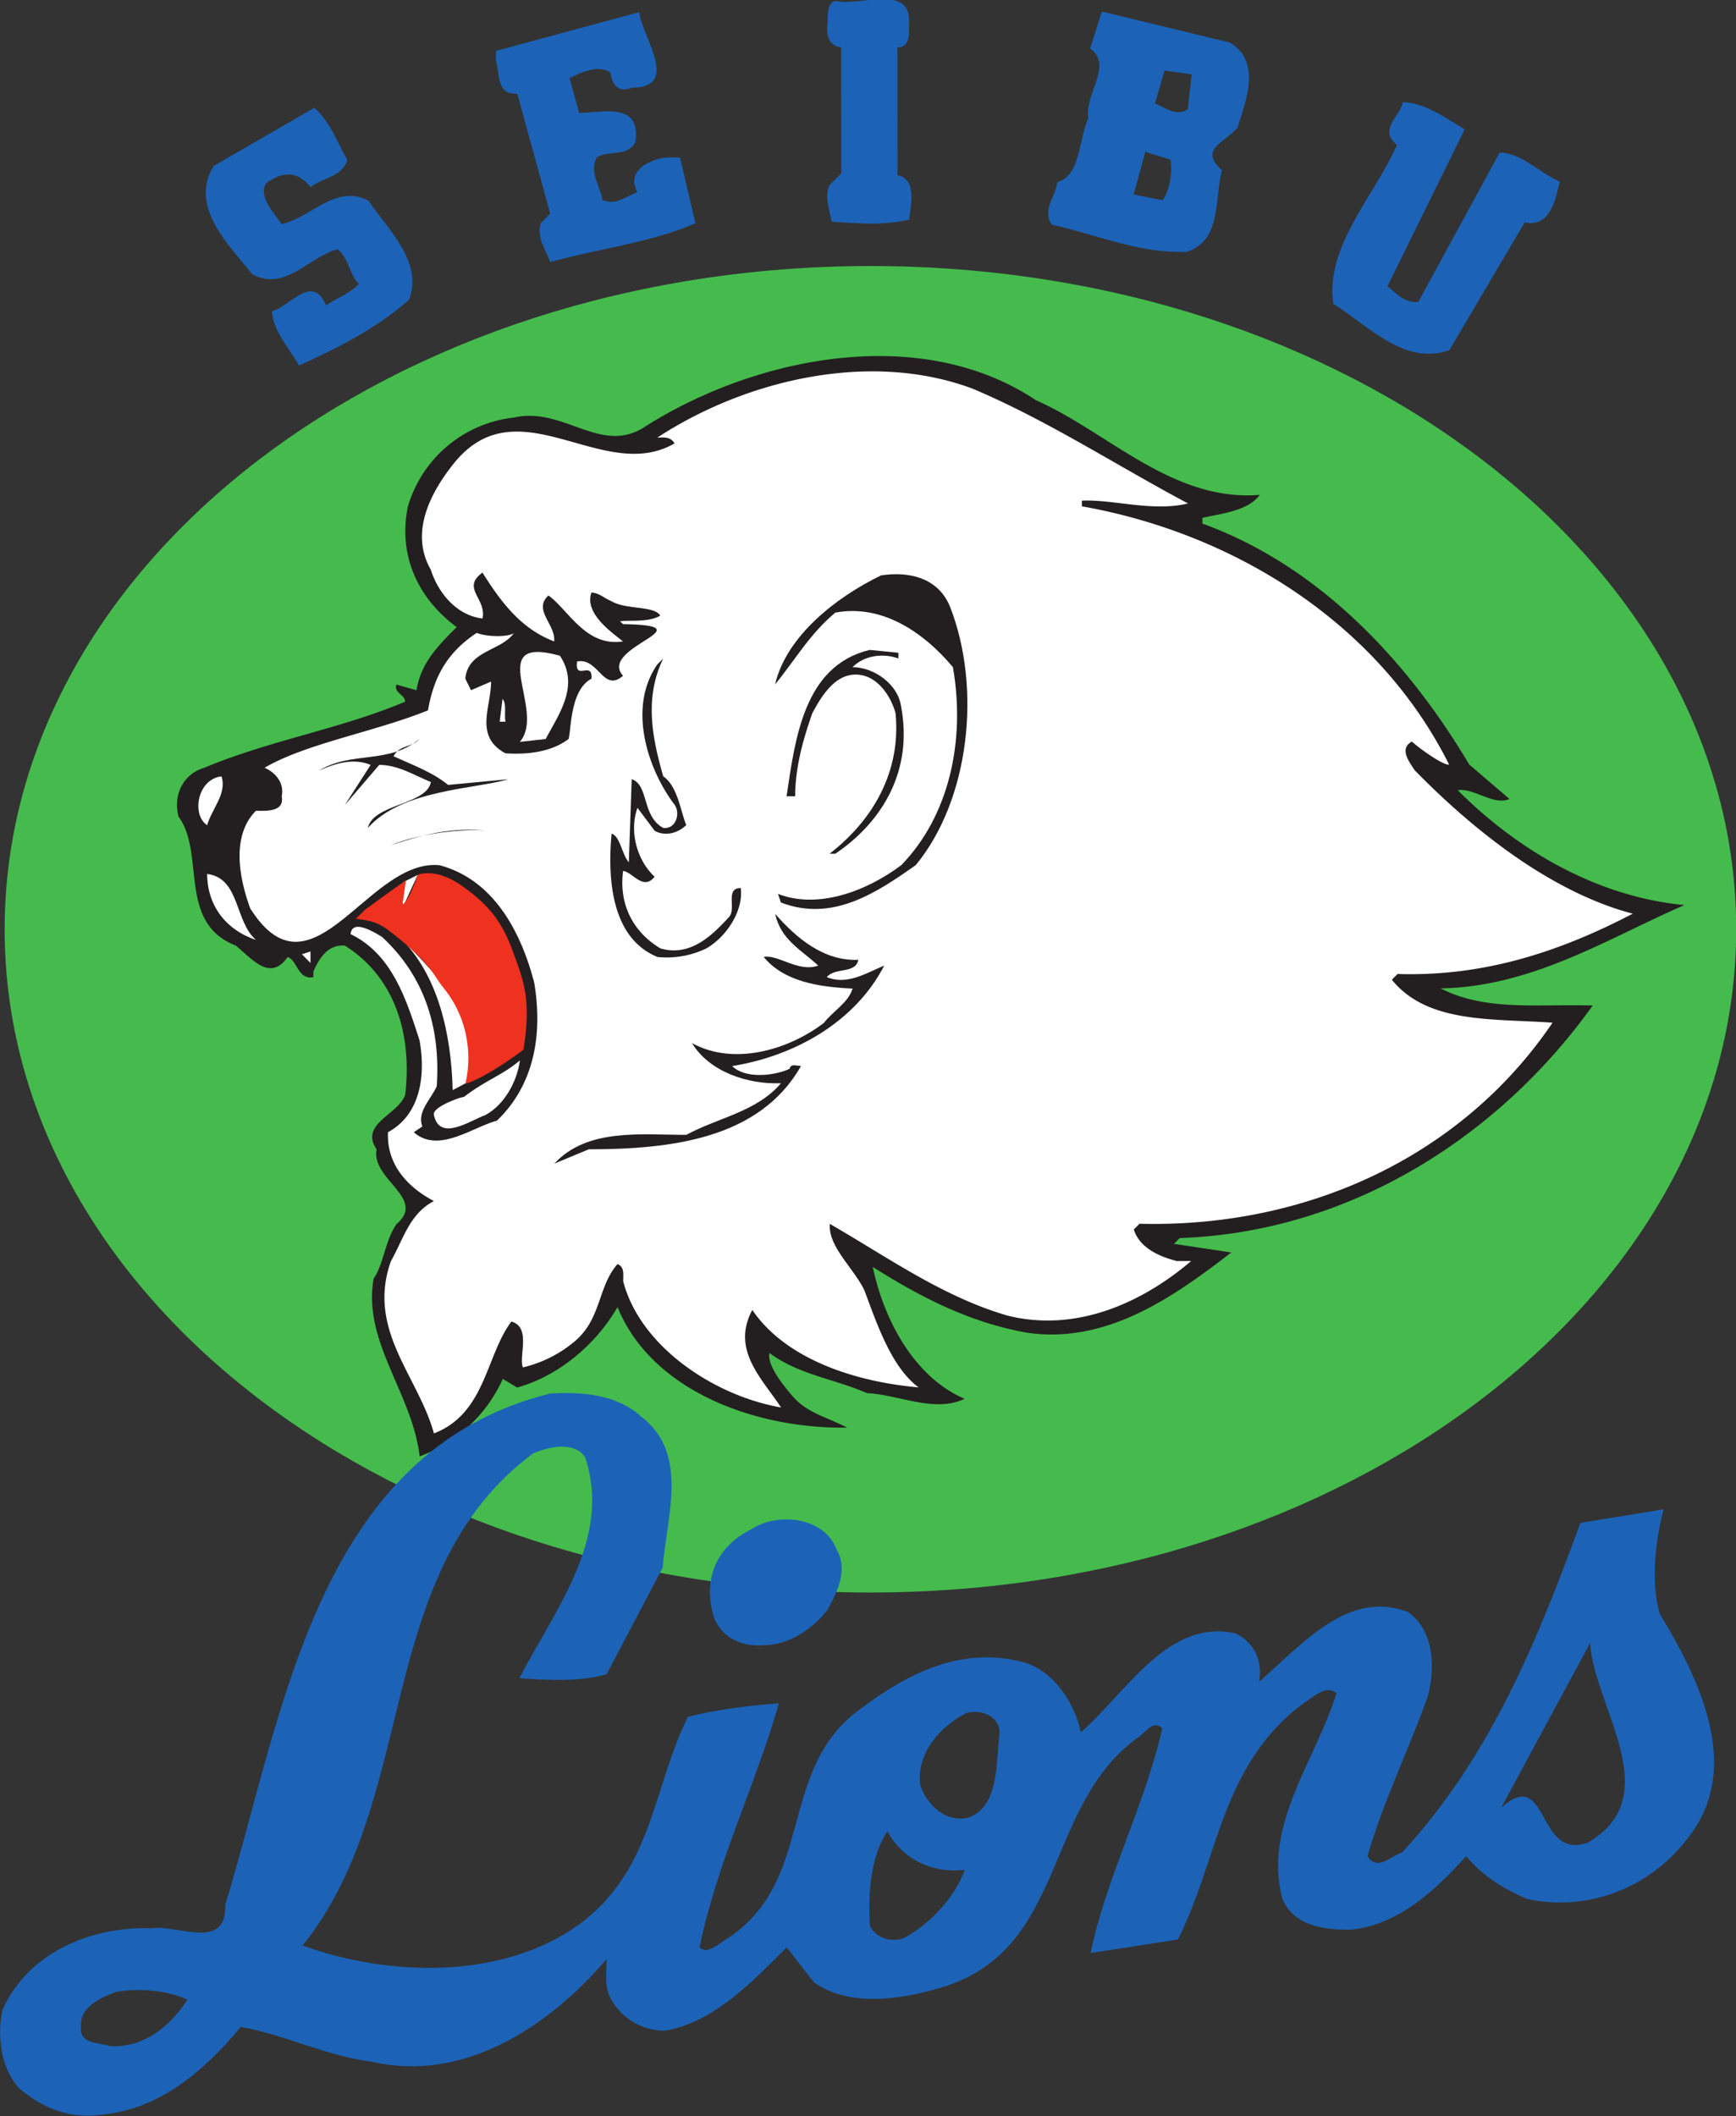 <svg xmlns="http://www.w3.org/2000/svg" xml:space="preserve" width="194.53" height="237.054" viewBox="0 0 194.53 237.054"><rect x="0" y="0" width="194.53" height="237.054" fill="#333333" stroke="none"/><defs><clipPath id="a" clipPathUnits="userSpaceOnUse"><path d="M0 566.929h1133.86V0H0Z"/></clipPath></defs><g clip-path="url(#a)" style="stroke-width:.324" transform="matrix(4.11 0 0 -4.11 -242.51 1964.779)"><g style="stroke-width:.324"><path d="M0 0c.004-9.848-10.451-17.835-23.354-17.839-12.901-.003-23.364 7.977-23.367 17.823-.004 9.85 10.453 17.835 23.356 17.84C-10.463 17.829-.003 9.848 0 0" style="fill:#45bb4d;fill-opacity:1;fill-rule:nonzero;stroke:none;stroke-width:.324" transform="translate(106.097 452.73)"/></g><g style="stroke-width:.324"><path d="M0 0h-.244v-.006c0-4.832-2.564-9.22-6.743-12.413-4.179-3.191-9.968-5.174-16.367-5.176h-.008c-6.398 0-12.187 1.981-16.367 5.17-4.181 3.191-6.747 7.577-6.749 12.409v.005c0 4.834 2.565 9.221 6.745 12.415 4.179 3.191 9.968 5.175 16.368 5.177h.011c6.398 0 12.186-1.981 16.364-5.171C-2.811 9.219-.246 4.833-.244 0h.488C.242 5.012-2.421 9.538-6.694 12.798c-4.273 3.261-10.161 5.27-16.66 5.27h-.015l.004-.244v.244c-6.501-.003-12.39-2.013-16.664-5.276-4.273-3.262-6.936-7.79-6.936-12.803v-.007c.002-5.01 2.667-9.536 6.94-12.795 4.275-3.26 10.164-5.269 16.663-5.27h.008c6.5.003 12.389 2.014 16.663 5.276C-2.419-9.545.244-5.018.244-.006V0H0" style="fill:#45bb4d;fill-opacity:1;fill-rule:nonzero;stroke:none;stroke-width:.324" transform="translate(106.097 452.73)"/></g><g style="stroke-width:.324"><path d="M0 0c1.759.742 3.714 1.057 5.474 1.801 0 .196-.314.235-.235.467l.547-.155c.118.744.586 1.213 1.095 1.72-1.056.783-1.604 1.954-1.33 3.286a3.4 3.4 0 0 0 2.893 2.426c1.368.311 2.384-1.058 3.596-.233 2.972 1.876 7.468 2.816 10.636.704 1.954-.858 3.716-2.774 6.101-2.578-.312-.43-1.016-.507-1.564-.626v-.157c3.127-1.133 5.554-3.674 7.274-6.566l1.097-.939c-.432-.194-.978.314-1.407.236 1.603-1.604 3.753-2.895 6.177-3.128-2.071-.899-4.143-2.229-6.646-2.27 1.211-.623 2.62-.426 4.146-.466-2.539-3.561-6.608-6.18-11.259-6.339l-.158-.158 1.564-.234c-1.524-1.172-3.361-2.502-5.552-2.19-1.563.27-2.932.976-4.223 1.795.276-1.327 1.057-2.968 2.502-3.594-.817-.392-1.798.116-2.658.154-.898.391-1.877.508-2.659 1.094-.078-.311.352-.859.626-1.172.391-.468.98-.588 1.487-.861-2.464-.038-5.318.98-6.258 3.284-.586-1.016-1.603-1.876-2.736-2.192l-.391.235a4.01 4.01 0 0 0-2.268-2.111c-.196 1.718-1.564 3.128-1.253 4.848.274.39.314 1.055.626 1.486.821.705-.704 1.212-.547 2.035-.47.701.585.936.78 1.484.195 1.643-.275 3.207-1.644 4.067-.47.039-.702-.353-.859-.705l-.001-.155c-.43-.08-.431.468-.702.547-.47-.665-.94-.08-1.41.313-1.604.624-.82 2.501-1.565 3.519C-.86-.704-.547-.158 0 0" style="fill:#231f20;fill-opacity:1;fill-rule:nonzero;stroke:none;stroke-width:.324" transform="translate(64.575 457.124)"/></g><g style="stroke-width:.324"><path d="M0 0c.156-.47-.274-.899-.391-1.331C-.82-1.056-.666-.078 0 0" style="fill:#fff;fill-opacity:1;fill-rule:nonzero;stroke:none;stroke-width:.324" transform="translate(65.044 456.89)"/></g><g style="stroke-width:.324"><path d="M0 0c.9-.115.743-1.289 1.331-1.799C.509-1.522.002-.86 0 0" style="fill:#fff;fill-opacity:1;fill-rule:nonzero;stroke:none;stroke-width:.324" transform="translate(64.653 454.23)"/></g><g style="stroke-width:.324"><path d="M0 0c.274-.001.782-.039.703.391.078.391-.196.664-.468.781 1.133.664 3.011.979 4.455 1.565.158.901.509 1.565 1.33 2.112.273-.118.899-.118 1.016 0-.351-.506-1.251-.468-1.328-1.249l.156-.314.547.235c0-.704-.468-1.488.391-1.955.627-.039 1.252.039 1.721.389.078.274.039 1.331.625 1.645.038.507-.469-.079-.392.468.586.118.705-.859 1.253-.389-.705.782 2.384 1.366-.001 1.408l-.079.078c.196.037.782-.041 1.094.154-.155.274-.938.157-1.328.392-.196.08-.354.235-.548.235-.195-.549.51-1.056.861-1.33-1.016-.157-1.486.859-2.033 1.251-.43-.392.197-.782.157-1.251-.938.351-1.488 1.136-1.956 1.875-.586-.429.117-.703.001-1.25-.705.077-1.214.705-1.409 1.329-.587 1.017 0 2.111.625 2.894 1.758 2.19 4.066-.586 6.021.549-.118.196-.313.158-.47.157 2.386 1.563 5.788 2.387 8.602 1.331 2.035-.859 3.948-2.109 5.868-3.126-.98-.234-2.035.117-2.894.076v-.154c4.184-.743 8.094-3.203 10.01-7.037-.114-.038-.702.351-1.015.626-.351-.196-.077-.546.078-.782 1.605-1.64 3.718-3.322 5.945-3.909-1.955-1.018-4.026-1.719-6.413-1.643l-.155-.157c.978-1.21 2.776-1.053 4.38-1.171-2.463-3.638-6.684-5.596-11.259-5.479l-.157-.156c.158-.506.704-.742 1.172-.86h.392c-1.329-1.133-3.128-1.956-5.004-1.488-1.761.508-3.287 1.602-4.849 2.501-.04-.625.625-1.174.938-1.797.353-.939.742-2.112 1.485-2.66-1.758.154-3.634.781-4.535 2.111-.586-1.095.274-1.877.783-2.658-1.799.312-3.833 1.641-4.303 3.438 0 .197.039.392-.156.47-.547-.627-.429-1.488-1.172-2.111a3.406 3.406 0 0 0-1.408-.705c-.116.313.234 1.097-.313 1.25-.702-.937-.702-2.504-2.111-3.049-.429 1.563-1.838 2.815-1.175 4.69.352.627.508 1.29 1.174 1.643-.745.391-1.291 1.017-1.252 1.876.938.508 1.016 1.643.86 2.504-.353 1.094-.744 2.347-1.879 2.894.039.392.548.117.86-.079 1.096-1.015 1.605-2.385 1.488-4.068-.157-.351-.547-.701-.391-1.095l-.235-.156c.667-.586 1.564.119 2.268.315 1.017.978 1.251 2.347 1.017 3.755-.353 1.367-1.097 2.814-2.583 3.206C3.05-1.291 1.526-5.32-.157-2.658-.47-1.801-.666-.667 0 0" style="fill:#fff;fill-opacity:1;fill-rule:nonzero;stroke:none;stroke-width:.324" transform="translate(65.983 455.952)"/></g><g style="stroke-width:.324"><path d="m0 0-.235.235L0 .313Z" style="fill:#fff;fill-opacity:1;fill-rule:nonzero;stroke:none;stroke-width:.324" transform="translate(67.47 451.806)"/></g><g style="stroke-width:.324"><path d="M0 0c-.196-.231-.548-.154-.705-.469.509-.233 1.056-.428 1.487-.78l1.641.155c-.898-.273-2.893-.273-3.83-1.328.155.663 1.601.625 1.72 1.25-.47.195-.901.468-1.408.469l-.939-1.095.704 1.095c-.47.195-.978.039-1.408-.156C-1.84-.312-.861-.703 0 0" style="fill:#231f20;fill-opacity:1;fill-rule:nonzero;stroke:none;stroke-width:.324" transform="translate(70.44 457.906)"/></g><g style="stroke-width:.324"><path d="M0 0c-.978.117-1.838-.118-2.659-.394C-1.916-.078-.667.077 0 0" style="fill:#231f20;fill-opacity:1;fill-rule:nonzero;stroke:none;stroke-width:.324" transform="translate(72.318 455.406)"/></g><g style="stroke-width:.324"><path d="m0 0-.367-.195C-.405 1.329-.763 2.961-1.82 3.977-.725 2.883.507 1.642 0 0" style="fill:#fff;fill-opacity:1;fill-rule:nonzero;stroke:none;stroke-width:.324" transform="translate(71.714 448.534)"/></g><g style="stroke-width:.324"><path d="m0 0-.415-.903.026.708z" style="fill:#fff;fill-opacity:1;fill-rule:nonzero;stroke:none;stroke-width:.324" transform="translate(70.392 454.204)"/></g><g style="stroke-width:.324"><path d="M0 0c.634.488 1.066.599 1.539 1.006C1.46.417 1.11-.207.602-.482.171-.639-.65-1.222-.807-.48-.862-.244.077.06 0 0" style="fill:#fff;fill-opacity:1;fill-rule:nonzero;stroke:none;stroke-width:.324" transform="translate(71.641 448.144)"/></g><g style="stroke-width:.324"><path d="M0 0c.118-.157.041-.391.078-.625h-.157Z" style="fill:#fff;fill-opacity:1;fill-rule:nonzero;stroke:none;stroke-width:.324" transform="translate(72.707 459.004)"/></g><g style="stroke-width:.324"><path d="M0 0c.549-.822-.037-1.605-.389-2.271l-.703-.077C-.351-1.487-2.11.584 0 0" style="fill:#fff;fill-opacity:1;fill-rule:nonzero;stroke:none;stroke-width:.324" transform="translate(74.27 460.178)"/></g><g style="stroke-width:.324"><path d="M0 0c.861.469 1.916.625 2.581 1.407C1.682 1.368.625 1.719.155 2.5c1.134-.623 2.619-.193 3.596.551.235.312.666.547.782.936-.937.04-1.876.196-2.424.861.392.079.939-.43 1.488-.235-.471.433-1.019.704-1.175 1.408.587-.666 1.329-1.291 2.268-1.251-.078-.39-.625-.196-.86-.47.547-.235 1.095.118 1.565.313-.782-1.524-2.426-2.464-4.145-2.738.352-.352 1.134-.272 1.564-.077.039.158.196.079.313.079C1.996-.118-.431-.392-2.66-.394l-.937-.389C-2.699.192-1.212-.002 0 0" style="fill:#231f20;fill-opacity:1;fill-rule:nonzero;stroke:none;stroke-width:.324" transform="translate(77.717 447.12)"/></g><g style="stroke-width:.324"><path d="M0 0c.235-.078.274-.549.469-.784l.079 2.267c.469-.155.273-1.014.86-1.328.352-.038.469.393.313.626-.744.977-1.292 2.658-.472 3.832l.157.156c-.508-1.055-.313-2.111.001-3.207.391-.272.47-.935.627-1.33-.235-.231-.588-.31-.86-.155L.705.703c-.236-.665 0-1.446.468-1.878-.313-.39-.586.118-.859.158-.118-.86.234-1.644 1.018-2.112.819-.234 1.406.352 1.875.862.195.233-.118.783.314.783.077-.629-.394-1.331-.938-1.645a2.49 2.49 0 0 0-1.331-.234C.001-2.856-.117-1.254 0 0" style="fill:#231f20;fill-opacity:1;fill-rule:nonzero;stroke:none;stroke-width:.324" transform="translate(75.68 455.33)"/></g><g style="stroke-width:.324"><path d="M0 0c.78.118 1.564-.077 1.879-.858.858-2.191.546-5.241-.936-7.039-1.057-.744-2.268-1.564-3.677-1.018l-.079.234c1.097-.427 2.425.079 3.364.785C1.84-6.567 2.309-4.533 1.957-2.502 1.133-1.522 0-.78-1.251-1.016c-.703-.587-1.094-1.292-1.641-1.955C-2.579-1.642-1.211-.585 0 0" style="fill:#231f20;fill-opacity:1;fill-rule:nonzero;stroke:none;stroke-width:.324" transform="translate(83.029 462.368)"/></g><g style="stroke-width:.324"><path d="m0 0 .784-.077-.002-.156c-.43.156-.938.077-1.25-.237C.118-.47.784-.937.86-1.562 1.173-3.245.394-4.654-.935-5.553h-.156C.12-4.615.86-3.283.705-1.721c-.119.43-.429.901-.86 1.019-.744.195-1.173-.589-1.408-1.02-.234-.663-.468-1.447-.468-2.267h-.235C-2.031-2.425-1.797-.431 0 0" style="fill:#231f20;fill-opacity:1;fill-rule:nonzero;stroke:none;stroke-width:.324" transform="translate(82.716 460.336)"/></g><g style="stroke-width:.324"><path d="m0 0 .002-3.429-.317-.318c-.159-.315.001-.687.053-1.003.845-.053 1.373-.104 2.112.055.052.423.211 1.108-.317 1.213L1.531.001c.369-.001.317.424.318.686.051 1.056-1.373.422-2.007.581-.21-.054-.212-.317-.21-.581C-.422.371-.368.052 0 0" style="fill:#1c63b7;fill-opacity:1;fill-rule:nonzero;stroke:none;stroke-width:.324" transform="translate(81.941 476.756)"/></g><g style="stroke-width:.324"><path d="m0 0 .898-3.271-.263-.265c-.107-.421.157-.738.263-1.055 1.32.369 2.746.529 3.959 1.056l-.421 1.794-.371.002c-.475-.055-1.108-.371-.791-.949-.317-.107-.582-.37-.949-.213-.055.369-.372.738-.16 1.16.317.212.844-.001 1.056.425.158 1.107-.898.791-1.532.791l-.265.948c.317.157.792.369 1.11.158.052-.314.21-.578.581-.421 1.372 0 .261 1.426.211 2.06L-.582 1.164l.001-.267C-.477.58-.581-.052 0 0" style="fill:#1c63b7;fill-opacity:1;fill-rule:nonzero;stroke:none;stroke-width:.324" transform="translate(73.108 475.497)"/></g><g style="stroke-width:.324"><path d="M0 0c.949.318.74 1.428.949 2.219-.633.581.054.738.424 1.16.209.686.685 1.795-.213 2.324l-3.484.844-.318-1.005c.637-.475-.156-1.214-.051-1.901-.265-.579-.209-1.58-.844-1.74-.051-.422-.422-.739-.157-1.162C-2.48.476-1.321-.054 0 0m-.614 4.939.739-.104-.105-.951c-.315-.213-.634.053-.896.159Zm-.526-2.217.687-.212c.052-.314 0-.79-.213-1.108l-.791.159z" style="fill:#1c63b7;fill-opacity:1;fill-rule:nonzero;stroke:none;stroke-width:.324" transform="translate(91.37 471.187)"/></g><g style="stroke-width:.324"><path d="M0 0c1.001-.634 1.953-1.689 3.166-1.266L5.222 2.22c.688-.16.846.634.952 1.108-.581.264-1.058.791-1.637.791L2.322.052C1.951 0 1.686.316 1.478.476l2.107 4.277c-.527.315-1.107.738-1.689.738-.053-.37-.686-.74-.157-1.163C1.107 2.904-.213 1.583 0 0" style="fill:#1c63b7;fill-opacity:1;fill-rule:nonzero;stroke:none;stroke-width:.324" transform="translate(95.354 469.77)"/></g><g style="stroke-width:.324"><path d="M0 0c.317-.263.317-.686.581-.95-.264-.263-.579-.37-.896-.58-.372.897-1.004-.053-1.477-.159.052-.581.474-1.004.738-1.479 1.056.476 2.11 1.005 3.008 1.797C2.324-.314 1.373.528.844 1.32-.052 1.797-.739.845-1.53.686c-.211.318-.635.74-.424 1.108.424.316.845.37 1.215-.105.316.264.844.264 1.004.739-.265.475-.478 1.057-.9 1.426L-3.379 2.27c-.685-1.109.424-2.164 1.057-2.956C-1.425-1.161-.791-.211 0 0" style="fill:#1c63b7;fill-opacity:1;fill-rule:nonzero;stroke:none;stroke-width:.324" transform="translate(68.21 471.256)"/></g><g style="stroke-width:.324"><path d="M0 0c-.264.896-.105 2.055.103 2.848l-2.268-.37C-3.326-.689-4.592-3.858-7.018-6.497c-.318-.107-.689-.53-.951-.106.422 1.479 1.107 2.851 1.636 4.33.208.738.21 1.794-.53 2.321-1.638.633-2.903-.9-4.064-1.901.106.528-.105 1.055-.634 1.32-1.846.422-3.007-1.639-4.222-2.696-.158.739-.686 1.636-1.53 1.901-1.743.474-3.223-.319-4.488-1.268-2.27-1.637-1.213-4.644-3.586-6.229-.265-.159-.582-.478-.793-.264.476 2.322 1.531 4.433 2.162 6.651-.686-.053-1.69-.16-2.482-.371-.948-1.899-.948-4.17-2.953-5.648-2.111-1.532-5.226-1.428-7.548-.582 3.218 4.011 1.897 10.135 6.277 13.409.368.158 1.109.369 1.424-.105.742-2.219-.841-4.172-1.792-6.019.74-.053 1.636-.104 2.377.106l1.529 2.905c.104 1.37.737 3.115-.583 4.116-.633.58-1.529.686-2.481.632-6.386-1.584-7.281-8.765-8.863-13.94.053-1.266-1.32-.526-2.006-.634-1.691.054-3.377-.684-4.064-2.218-.158-.686-.052-1.635.477-2.166.633-.523 1.371-.84 2.322-.683 1.478.16 2.691 1.162 3.695 2.378 1.212-.212 2.322-.793 3.588-.951 2.535-.58 4.856 1.006 6.387 2.801 0-.318-.053-.633.053-.95.265-.632.897-1.002 1.53-1.004 1.32.214 2.377 1.324 3.327 2.273l.739-.949c.95-.687 2.373-.475 3.43-.16 3.486 1.005 2.797 4.913 5.382 6.811.213.107.423.531.688.266-.476-2.111-1.53-4.065-1.953-6.123l2.376.367c1.111 2.167 1.16 4.754 3.43 6.442.263.16.633.529.897.264-.58-1.845-2.005-3.588-1.476-5.594.314-.74 1.111-.846 1.848-.844 1.267.107 2.321 1.057 3.164 2.007.477-.58 1.059-.898 1.64-1.163 1.633-.367 3.378.266 4.433 1.693C2.271-4.173 1.057-1.745 0 0m-42.252-11.782c-.316.105-.844.053-.792.526-.053.53.528.794.95.952.633.106 1.372.053 1.952-.21-.474-.739-1.212-1.321-2.11-1.268m21.667 2.959c-.369-.16-.79 0-.95.314-.052.844-.001 1.85.475 2.587.422-.792 1.267-1.159 2.111-1.054-.262-.741-.95-1.478-1.636-1.847m1.741 3.271c-.634-.157-1.159.371-1.322.897-.103.845.531 1.585 1.269 1.956.421.105.897-.107.897-.53-.105-.842 0-2.005-.844-2.323m16.892-.678c-1.423-.532-1.056 2.111-2.372.948L-1.9-.796c.107-1.738 2.111-4.168-.052-5.434" style="fill:#1c63b7;fill-opacity:1;fill-rule:nonzero;stroke:none;stroke-width:.324" transform="translate(104.258 434.066)"/></g><g style="stroke-width:.324"><path d="M0 0c.687 0 1.319.425 1.741.952.265.476.579 1.107.264 1.637-.317.897-1.583 1.054-2.324.578-.948-.475-1.318-1.32-1.054-2.322C-1.214.265-.633-.054 0 0" style="fill:#1c63b7;fill-opacity:1;fill-rule:nonzero;stroke:none;stroke-width:.324" transform="translate(79.817 433.21)"/></g><g style="stroke-width:.324"><path d="M0 0s.732.538 1.122.808L1.026.147s.17.074.414.806c0 0 .465.22 1.199-.292.733-.514 1.1-.977 1.393-1.783.293-.809.514-1.296.294-2.69 0 0-1.001-.758-1.587-.929 0 0 .414 1.395-.613 2.641-.115.138-.244.365-.343.489-.327.405-.77.769-1.002.951-.313.246-.463.355-1.027.418z" style="fill:#ef3120;fill-opacity:1;fill-rule:nonzero;stroke:none;stroke-width:.324" transform="translate(68.952 453.251)"/></g></g></svg>